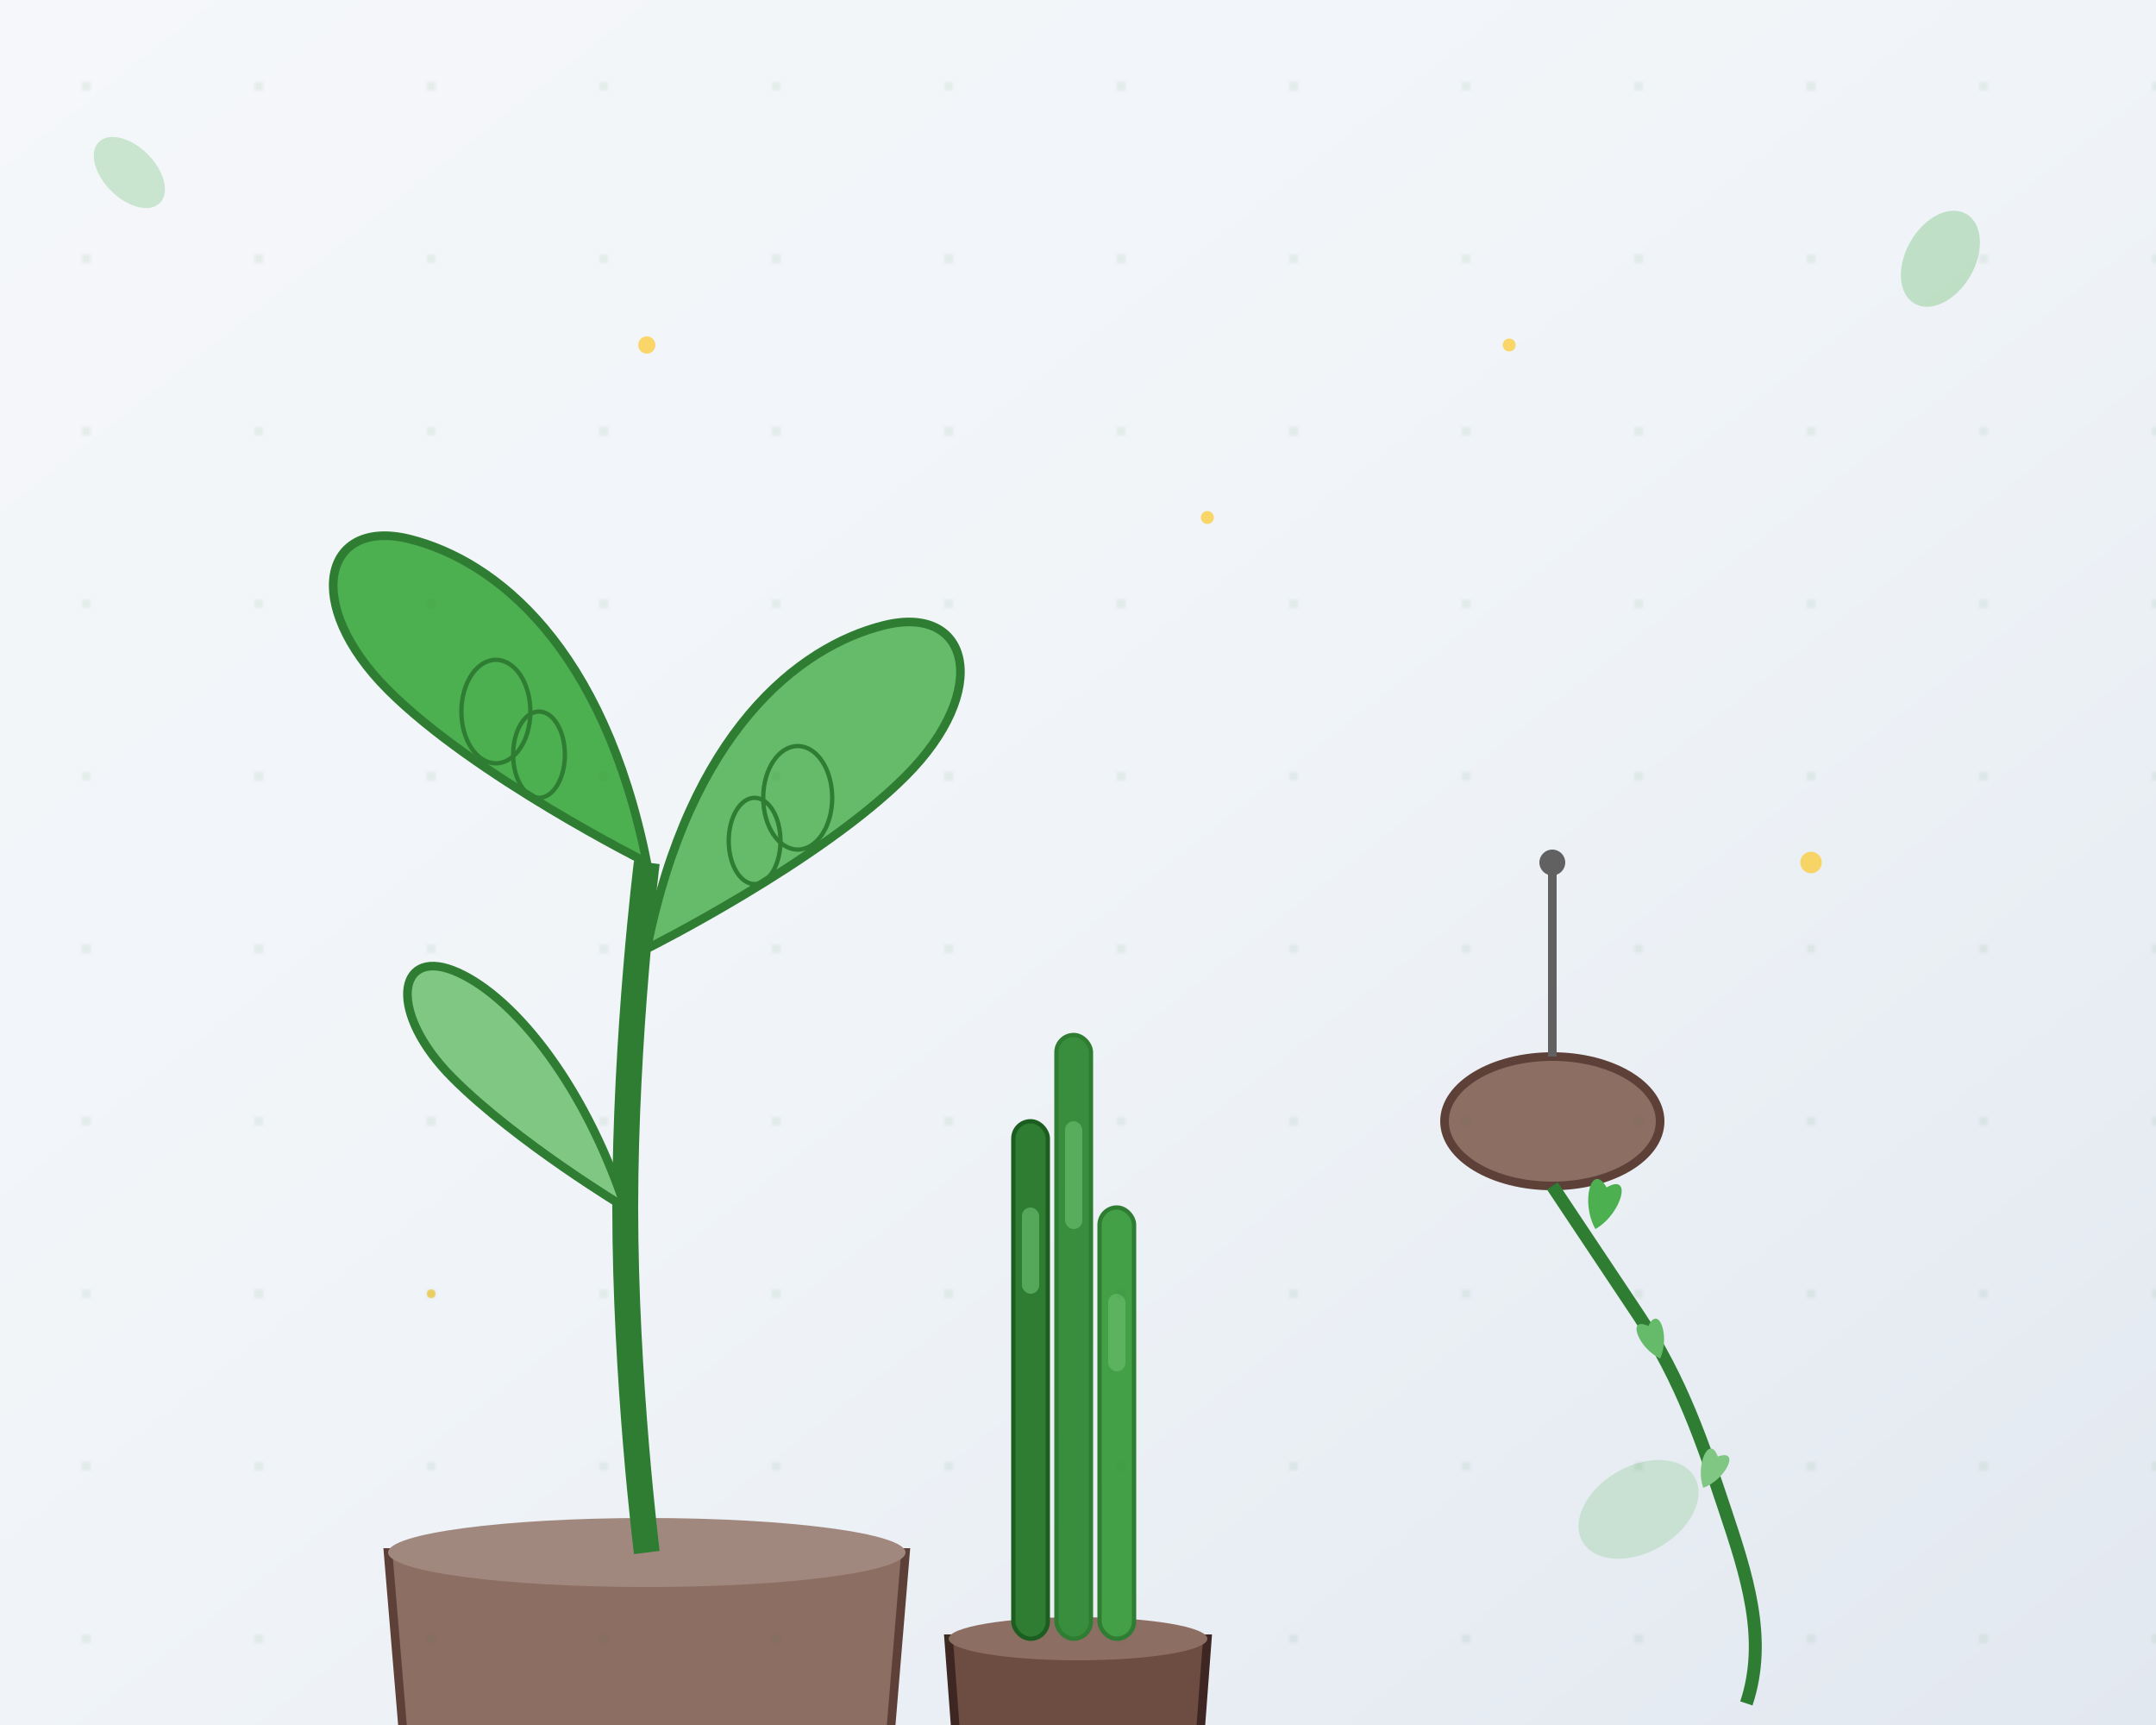 <svg width="500" height="400" viewBox="0 0 500 400" fill="none" xmlns="http://www.w3.org/2000/svg">
  <!-- Background -->
  <rect width="500" height="400" fill="url(#background)"/>
  
  <!-- Large Plant (Monstera) -->
  <g transform="translate(50, 80)">
    <!-- Pot -->
    <path d="M40 280L160 280L155 340L45 340Z" 
          fill="#8D6E63" stroke="#5D4037" stroke-width="2"/>
    <ellipse cx="100" cy="280" rx="60" ry="8" 
             fill="#A1887F"/>
    
    <!-- Main Stem -->
    <path d="M100 280C100 280 95 240 95 200C95 160 100 120 100 120" 
          stroke="#2E7D32" stroke-width="6" fill="none"/>
    
    <!-- Large Monstera Leaf 1 -->
    <path d="M100 120C100 120 60 100 40 80C20 60 25 40 45 45C65 50 90 70 100 120Z" 
          fill="#4CAF50" stroke="#2E7D32" stroke-width="2"/>
    <!-- Fenestrations -->
    <ellipse cx="65" cy="85" rx="8" ry="12" fill="none" stroke="#2E7D32" stroke-width="1"/>
    <ellipse cx="75" cy="95" rx="6" ry="10" fill="none" stroke="#2E7D32" stroke-width="1"/>
    
    <!-- Large Monstera Leaf 2 -->
    <path d="M100 140C100 140 140 120 160 100C180 80 175 60 155 65C135 70 110 90 100 140Z" 
          fill="#66BB6A" stroke="#2E7D32" stroke-width="2"/>
    <!-- Fenestrations -->
    <ellipse cx="135" cy="105" rx="8" ry="12" fill="none" stroke="#2E7D32" stroke-width="1"/>
    <ellipse cx="125" cy="115" rx="6" ry="10" fill="none" stroke="#2E7D32" stroke-width="1"/>
    
    <!-- Medium Leaf -->
    <path d="M95 200C95 200 70 185 55 170C40 155 42 140 55 145C68 150 85 170 95 200Z" 
          fill="#81C784" stroke="#2E7D32" stroke-width="2"/>
  </g>
  
  <!-- Medium Plant (Snake Plant) -->
  <g transform="translate(200, 120)">
    <!-- Pot -->
    <path d="M20 260L80 260L77 300L23 300Z" 
          fill="#6D4C41" stroke="#3E2723" stroke-width="2"/>
    <ellipse cx="50" cy="260" rx="30" ry="5" 
             fill="#8D6E63"/>
    
    <!-- Snake Plant Leaves -->
    <rect x="35" y="140" width="8" height="120" rx="4" 
          fill="#2E7D32" stroke="#1B5E20" stroke-width="1"/>
    <rect x="45" y="120" width="8" height="140" rx="4" 
          fill="#388E3C" stroke="#2E7D32" stroke-width="1"/>
    <rect x="55" y="160" width="8" height="100" rx="4" 
          fill="#43A047" stroke="#2E7D32" stroke-width="1"/>
    
    <!-- Patterns on leaves -->
    <rect x="37" y="160" width="4" height="20" rx="2" fill="#66BB6A" opacity="0.7"/>
    <rect x="47" y="140" width="4" height="25" rx="2" fill="#66BB6A" opacity="0.7"/>
    <rect x="57" y="180" width="4" height="18" rx="2" fill="#66BB6A" opacity="0.7"/>
  </g>
  
  <!-- Small Plant (Pothos) -->
  <g transform="translate(320, 160)">
    <!-- Hanging Pot -->
    <ellipse cx="40" cy="100" rx="25" ry="15" 
             fill="#8D6E63" stroke="#5D4037" stroke-width="2"/>
    
    <!-- Hanging Chain -->
    <line x1="40" y1="85" x2="40" y2="40" 
          stroke="#616161" stroke-width="2"/>
    <circle cx="40" cy="40" r="3" fill="#616161"/>
    
    <!-- Trailing Vine -->
    <path d="M40 115C40 115 50 130 60 145C70 160 75 175 80 190C85 205 90 220 85 235" 
          stroke="#2E7D32" stroke-width="3" fill="none"/>
    
    <!-- Heart-shaped Leaves -->
    <g transform="translate(50, 125) rotate(15)">
      <path d="M0 0C-5 -5 -5 -15 0 -10C5 -15 5 -5 0 0C0 5 0 10 0 0Z" 
            fill="#4CAF50"/>
    </g>
    <g transform="translate(65, 155) rotate(-20)">
      <path d="M0 0C-4 -4 -4 -12 0 -8C4 -12 4 -4 0 0C0 4 0 8 0 0Z" 
            fill="#66BB6A"/>
    </g>
    <g transform="translate(75, 185) rotate(25)">
      <path d="M0 0C-4 -4 -4 -12 0 -8C4 -12 4 -4 0 0C0 4 0 8 0 0Z" 
            fill="#81C784"/>
    </g>
  </g>
  
  <!-- Decorative Elements -->
  <!-- Floating Leaves -->
  <g opacity="0.3">
    <ellipse cx="450" cy="60" rx="8" ry="12" 
             transform="rotate(30 450 60)" fill="#4CAF50"/>
    <ellipse cx="30" cy="40" rx="6" ry="10" 
             transform="rotate(-45 30 40)" fill="#66BB6A"/>
    <ellipse cx="380" cy="350" rx="10" ry="15" 
             transform="rotate(60 380 350)" fill="#81C784"/>
  </g>
  
  <!-- Sparkles -->
  <g fill="#FFC107" opacity="0.6">
    <circle cx="150" cy="80" r="2"/>
    <circle cx="280" cy="120" r="1.5"/>
    <circle cx="420" cy="200" r="2.5"/>
    <circle cx="100" cy="300" r="1"/>
    <circle cx="350" cy="80" r="1.5"/>
  </g>
  
  <!-- Background Gradient -->
  <defs>
    <linearGradient id="background" x1="0%" y1="0%" x2="100%" y2="100%">
      <stop offset="0%" style="stop-color:#F5F7FA;stop-opacity:1" />
      <stop offset="50%" style="stop-color:#F0F4F8;stop-opacity:1" />
      <stop offset="100%" style="stop-color:#E2E8F0;stop-opacity:1" />
    </linearGradient>
    
    <!-- Subtle Pattern -->
    <pattern id="dots" x="0" y="0" width="40" height="40" patternUnits="userSpaceOnUse">
      <circle cx="20" cy="20" r="1" fill="#2E7D32" opacity="0.1"/>
    </pattern>
  </defs>
  
  <!-- Apply pattern overlay -->
  <rect width="500" height="400" fill="url(#dots)"/>
</svg>
